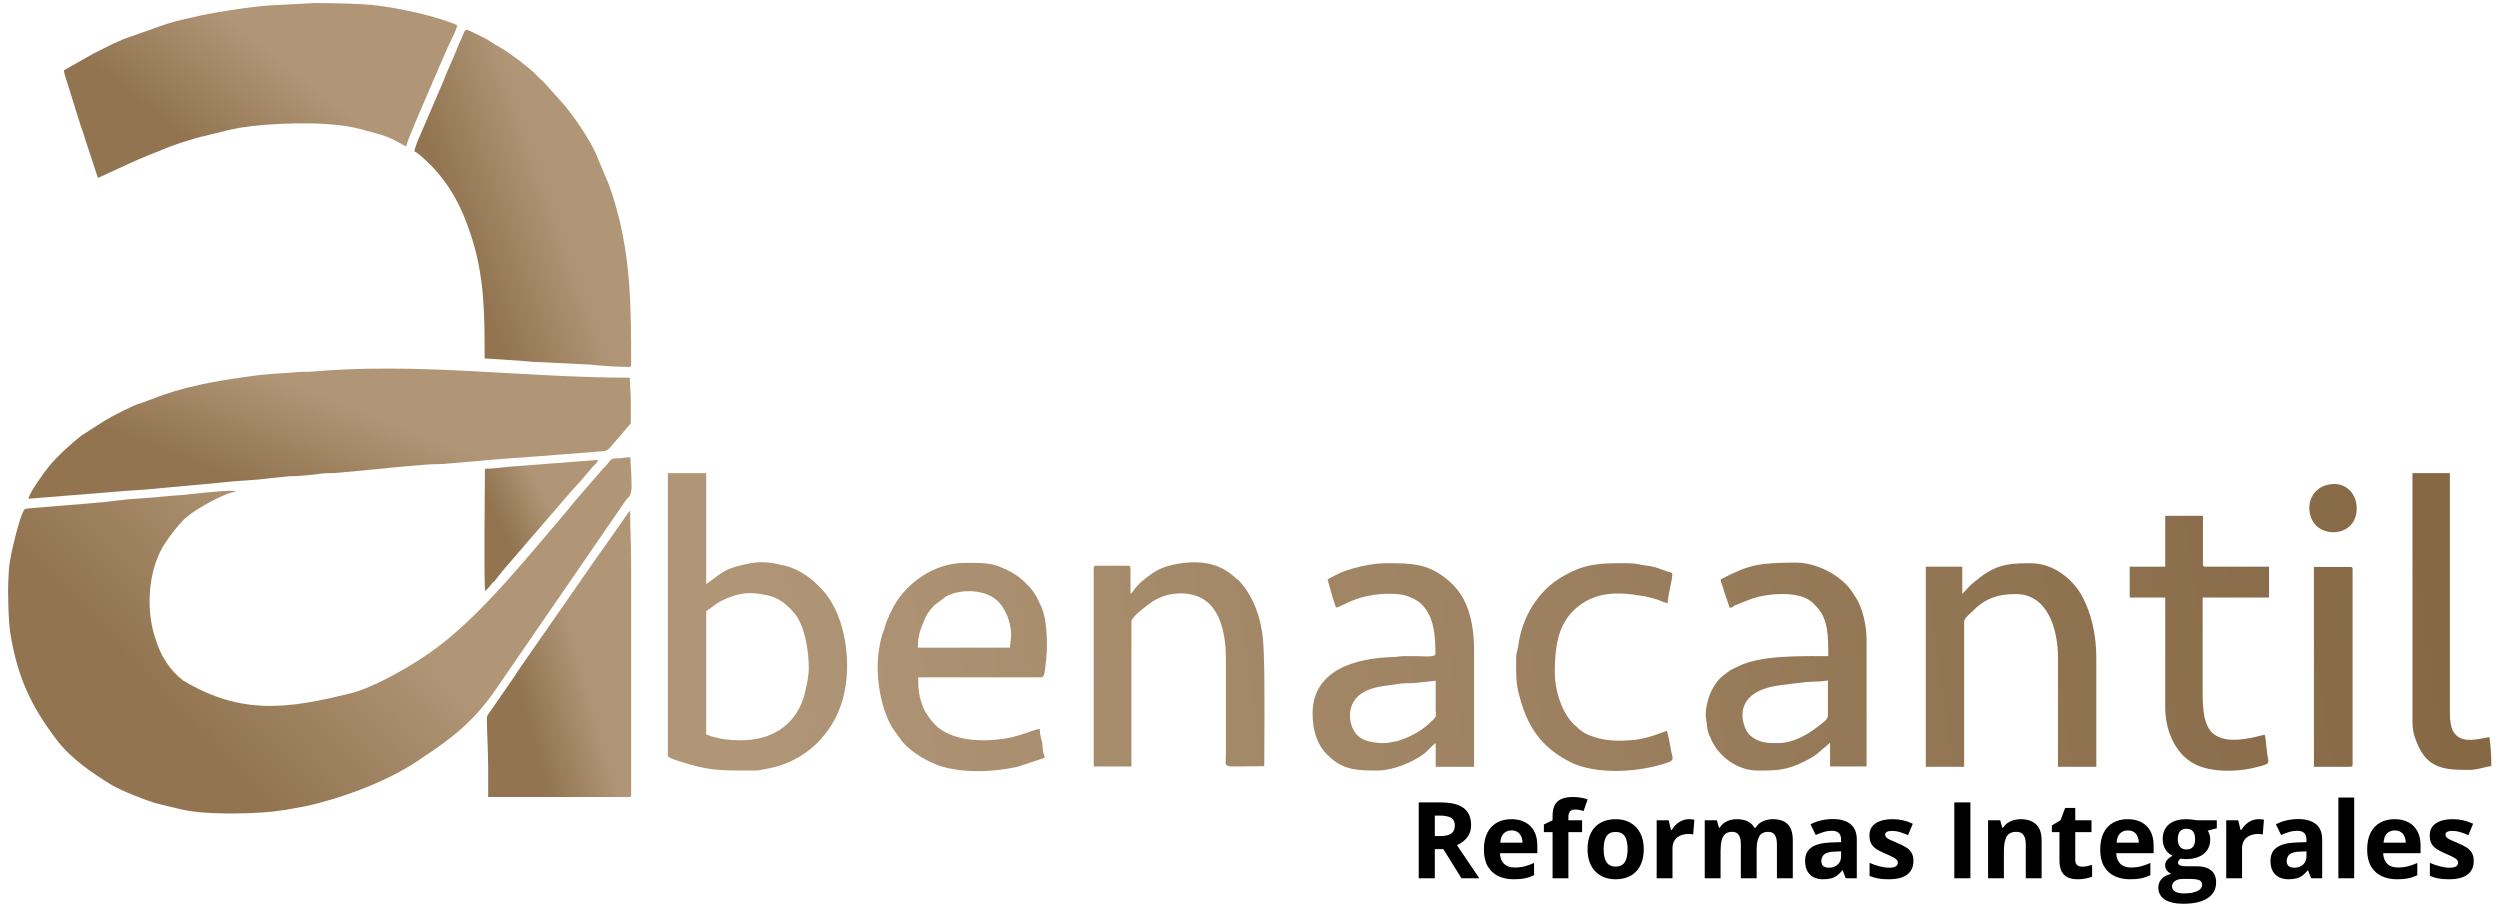 <svg width="228" height="84" viewBox="0 0 228 84" fill="none" xmlns="http://www.w3.org/2000/svg">
<g clip-path="url(#clip0_5105_7103)">
<g clip-path="url(#clip1_5105_7103)">
<path d="M131.402 73.181C132.03 73.181 132.547 73.257 132.953 73.408C133.363 73.559 133.667 73.788 133.866 74.094C134.065 74.4 134.164 74.786 134.164 75.252C134.164 75.568 134.104 75.844 133.984 76.08C133.864 76.317 133.707 76.517 133.511 76.681C133.316 76.845 133.105 76.979 132.878 77.083L134.911 80.095H133.284L131.634 77.442H130.854V80.095H129.388V73.181H131.402ZM131.298 74.382H130.854V76.25H131.326C131.812 76.25 132.159 76.17 132.367 76.009C132.578 75.845 132.684 75.606 132.684 75.29C132.684 74.963 132.57 74.729 132.343 74.591C132.119 74.452 131.771 74.382 131.298 74.382ZM137.835 74.709C138.323 74.709 138.744 74.803 139.097 74.992C139.45 75.178 139.723 75.45 139.916 75.806C140.108 76.162 140.204 76.597 140.204 77.111V77.811H136.794C136.81 78.218 136.931 78.538 137.158 78.771C137.389 79.001 137.707 79.116 138.114 79.116C138.451 79.116 138.76 79.082 139.041 79.012C139.321 78.943 139.61 78.839 139.906 78.7V79.816C139.644 79.945 139.37 80.04 139.083 80.1C138.799 80.16 138.454 80.19 138.048 80.19C137.518 80.19 137.048 80.092 136.638 79.897C136.232 79.701 135.912 79.403 135.678 79.003C135.448 78.602 135.333 78.098 135.333 77.489C135.333 76.871 135.437 76.358 135.645 75.948C135.856 75.535 136.15 75.226 136.525 75.021C136.9 74.813 137.337 74.709 137.835 74.709ZM137.844 75.735C137.564 75.735 137.33 75.825 137.144 76.004C136.961 76.184 136.856 76.466 136.827 76.851H138.851C138.848 76.637 138.809 76.446 138.733 76.279C138.661 76.112 138.55 75.979 138.402 75.882C138.257 75.784 138.071 75.735 137.844 75.735ZM144.286 75.891H143.038V80.095H141.595V75.891H140.801V75.196L141.595 74.808V74.42C141.595 73.969 141.671 73.619 141.822 73.37C141.977 73.118 142.193 72.942 142.47 72.841C142.751 72.737 143.082 72.685 143.463 72.685C143.744 72.685 143.999 72.708 144.229 72.756C144.46 72.8 144.647 72.85 144.792 72.907L144.423 73.966C144.313 73.931 144.193 73.9 144.064 73.872C143.935 73.843 143.786 73.829 143.619 73.829C143.418 73.829 143.269 73.891 143.175 74.013C143.083 74.133 143.038 74.288 143.038 74.477V74.808H144.286V75.891ZM149.91 77.442C149.91 77.883 149.85 78.275 149.73 78.615C149.614 78.956 149.442 79.244 149.215 79.48C148.991 79.714 148.72 79.89 148.401 80.01C148.086 80.13 147.73 80.19 147.333 80.19C146.961 80.19 146.619 80.13 146.306 80.01C145.997 79.89 145.728 79.714 145.498 79.48C145.271 79.244 145.094 78.956 144.968 78.615C144.845 78.275 144.784 77.883 144.784 77.442C144.784 76.856 144.888 76.359 145.096 75.953C145.304 75.546 145.6 75.237 145.985 75.026C146.37 74.814 146.828 74.709 147.361 74.709C147.856 74.709 148.294 74.814 148.676 75.026C149.06 75.237 149.361 75.546 149.579 75.953C149.8 76.359 149.91 76.856 149.91 77.442ZM146.254 77.442C146.254 77.789 146.292 78.081 146.368 78.317C146.444 78.553 146.562 78.732 146.723 78.851C146.883 78.971 147.093 79.031 147.352 79.031C147.607 79.031 147.813 78.971 147.971 78.851C148.132 78.732 148.249 78.553 148.321 78.317C148.397 78.081 148.435 77.789 148.435 77.442C148.435 77.092 148.397 76.802 148.321 76.572C148.249 76.339 148.132 76.164 147.971 76.047C147.81 75.93 147.601 75.872 147.342 75.872C146.961 75.872 146.683 76.003 146.51 76.265C146.34 76.526 146.254 76.919 146.254 77.442ZM154.04 74.709C154.112 74.709 154.196 74.713 154.29 74.723C154.388 74.729 154.467 74.739 154.527 74.751L154.418 76.104C154.371 76.088 154.303 76.077 154.215 76.071C154.129 76.061 154.055 76.056 153.992 76.056C153.806 76.056 153.625 76.08 153.448 76.127C153.275 76.175 153.119 76.252 152.98 76.359C152.841 76.463 152.731 76.602 152.649 76.775C152.57 76.946 152.531 77.155 152.531 77.404V80.095H151.089V74.808H152.181L152.394 75.697H152.465C152.569 75.517 152.698 75.353 152.853 75.205C153.01 75.054 153.188 74.934 153.387 74.846C153.589 74.754 153.806 74.709 154.04 74.709ZM161.683 74.709C162.282 74.709 162.734 74.863 163.04 75.172C163.349 75.478 163.503 75.97 163.503 76.648V80.095H162.056V77.007C162.056 76.629 161.992 76.343 161.862 76.151C161.733 75.959 161.533 75.863 161.262 75.863C160.88 75.863 160.609 76 160.448 76.274C160.288 76.545 160.207 76.934 160.207 77.442V80.095H158.765V77.007C158.765 76.755 158.737 76.544 158.68 76.373C158.623 76.203 158.536 76.075 158.42 75.99C158.303 75.905 158.153 75.863 157.97 75.863C157.702 75.863 157.491 75.93 157.337 76.066C157.185 76.198 157.077 76.395 157.01 76.657C156.947 76.916 156.916 77.233 156.916 77.608V80.095H155.473V74.808H156.575L156.769 75.484H156.85C156.957 75.301 157.091 75.153 157.252 75.04C157.415 74.926 157.595 74.843 157.791 74.789C157.986 74.736 158.185 74.709 158.387 74.709C158.774 74.709 159.102 74.772 159.37 74.898C159.641 75.024 159.849 75.219 159.994 75.484H160.122C160.28 75.213 160.502 75.016 160.789 74.893C161.079 74.77 161.377 74.709 161.683 74.709ZM167.141 74.699C167.85 74.699 168.394 74.854 168.773 75.163C169.151 75.472 169.34 75.941 169.34 76.572V80.095H168.333L168.054 79.376H168.016C167.865 79.566 167.71 79.72 167.553 79.84C167.395 79.96 167.214 80.048 167.009 80.105C166.804 80.161 166.555 80.19 166.261 80.19C165.949 80.19 165.669 80.13 165.42 80.01C165.174 79.89 164.98 79.707 164.838 79.462C164.696 79.212 164.625 78.897 164.625 78.516C164.625 77.954 164.822 77.541 165.216 77.277C165.61 77.009 166.202 76.861 166.99 76.832L167.907 76.804V76.572C167.907 76.294 167.835 76.091 167.69 75.962C167.545 75.833 167.343 75.768 167.084 75.768C166.829 75.768 166.578 75.804 166.332 75.877C166.087 75.949 165.841 76.041 165.595 76.151L165.117 75.177C165.398 75.029 165.711 74.912 166.058 74.827C166.408 74.742 166.769 74.699 167.141 74.699ZM167.907 77.645L167.349 77.664C166.883 77.677 166.558 77.761 166.375 77.915C166.195 78.07 166.105 78.273 166.105 78.525C166.105 78.746 166.17 78.903 166.299 78.998C166.429 79.09 166.597 79.135 166.805 79.135C167.114 79.135 167.374 79.044 167.586 78.861C167.8 78.678 167.907 78.418 167.907 78.081V77.645ZM174.505 78.525C174.505 78.885 174.42 79.189 174.25 79.438C174.083 79.684 173.832 79.871 173.498 80.001C173.164 80.127 172.748 80.19 172.25 80.19C171.881 80.19 171.564 80.166 171.299 80.119C171.037 80.072 170.772 79.993 170.504 79.882V78.691C170.791 78.82 171.099 78.927 171.427 79.012C171.758 79.094 172.048 79.135 172.297 79.135C172.577 79.135 172.778 79.094 172.897 79.012C173.02 78.927 173.082 78.817 173.082 78.681C173.082 78.593 173.057 78.514 173.006 78.445C172.959 78.372 172.855 78.292 172.694 78.204C172.533 78.112 172.281 77.994 171.937 77.849C171.606 77.71 171.334 77.57 171.119 77.428C170.908 77.286 170.75 77.119 170.646 76.927C170.545 76.731 170.495 76.484 170.495 76.184C170.495 75.695 170.684 75.328 171.063 75.082C171.444 74.833 171.953 74.709 172.59 74.709C172.918 74.709 173.23 74.742 173.526 74.808C173.826 74.874 174.133 74.98 174.449 75.125L174.013 76.165C173.752 76.052 173.504 75.959 173.271 75.886C173.041 75.814 172.806 75.778 172.566 75.778C172.355 75.778 172.196 75.806 172.089 75.863C171.982 75.919 171.928 76.006 171.928 76.123C171.928 76.208 171.955 76.284 172.008 76.35C172.065 76.416 172.172 76.49 172.33 76.572C172.491 76.651 172.726 76.753 173.035 76.879C173.334 77.002 173.594 77.132 173.815 77.267C174.036 77.4 174.206 77.565 174.326 77.764C174.445 77.959 174.505 78.213 174.505 78.525ZM178.234 80.095V73.181H179.7V80.095H178.234ZM184.316 74.709C184.881 74.709 185.335 74.863 185.678 75.172C186.022 75.478 186.194 75.97 186.194 76.648V80.095H184.751V77.007C184.751 76.629 184.682 76.343 184.543 76.151C184.408 75.959 184.193 75.863 183.9 75.863C183.459 75.863 183.158 76.012 182.997 76.312C182.836 76.611 182.756 77.043 182.756 77.608V80.095H181.313V74.808H182.415L182.609 75.484H182.69C182.803 75.301 182.943 75.153 183.11 75.04C183.281 74.926 183.468 74.843 183.673 74.789C183.881 74.736 184.096 74.709 184.316 74.709ZM189.893 79.041C190.051 79.041 190.203 79.025 190.352 78.993C190.503 78.962 190.653 78.922 190.801 78.875V79.949C190.646 80.018 190.454 80.075 190.224 80.119C189.997 80.166 189.748 80.19 189.477 80.19C189.162 80.19 188.878 80.139 188.626 80.038C188.376 79.934 188.179 79.756 188.034 79.504C187.893 79.249 187.822 78.894 187.822 78.44V75.891H187.131V75.281L187.926 74.799L188.342 73.683H189.264V74.808H190.744V75.891H189.264V78.44C189.264 78.642 189.321 78.793 189.434 78.894C189.551 78.992 189.704 79.041 189.893 79.041ZM194.041 74.709C194.53 74.709 194.951 74.803 195.304 74.992C195.657 75.178 195.93 75.45 196.122 75.806C196.314 76.162 196.411 76.597 196.411 77.111V77.811H193.001C193.017 78.218 193.138 78.538 193.365 78.771C193.595 79.001 193.914 79.116 194.32 79.116C194.658 79.116 194.967 79.082 195.247 79.012C195.528 78.943 195.816 78.839 196.113 78.7V79.816C195.851 79.945 195.577 80.04 195.29 80.1C195.006 80.16 194.661 80.19 194.254 80.19C193.724 80.19 193.255 80.092 192.845 79.897C192.438 79.701 192.118 79.403 191.885 79.003C191.655 78.602 191.54 78.098 191.54 77.489C191.54 76.871 191.644 76.358 191.852 75.948C192.063 75.535 192.356 75.226 192.731 75.021C193.107 74.813 193.543 74.709 194.041 74.709ZM194.051 75.735C193.77 75.735 193.537 75.825 193.351 76.004C193.168 76.184 193.062 76.466 193.034 76.851H195.058C195.055 76.637 195.016 76.446 194.94 76.279C194.867 76.112 194.757 75.979 194.609 75.882C194.464 75.784 194.278 75.735 194.051 75.735ZM199.117 82.422C198.379 82.422 197.815 82.293 197.424 82.034C197.036 81.779 196.842 81.419 196.842 80.956C196.842 80.638 196.941 80.371 197.14 80.157C197.338 79.942 197.63 79.789 198.015 79.698C197.867 79.635 197.737 79.532 197.627 79.391C197.517 79.246 197.461 79.093 197.461 78.932C197.461 78.73 197.52 78.563 197.636 78.43C197.753 78.295 197.922 78.162 198.142 78.033C197.865 77.913 197.644 77.721 197.48 77.456C197.32 77.192 197.239 76.879 197.239 76.52C197.239 76.135 197.323 75.809 197.49 75.541C197.66 75.27 197.906 75.063 198.228 74.921C198.552 74.78 198.946 74.709 199.41 74.709C199.508 74.709 199.621 74.715 199.75 74.728C199.88 74.74 199.998 74.754 200.105 74.77C200.215 74.786 200.289 74.799 200.327 74.808H202.172V75.541L201.344 75.754C201.42 75.871 201.476 75.995 201.514 76.127C201.552 76.26 201.571 76.4 201.571 76.548C201.571 77.116 201.372 77.559 200.975 77.877C200.581 78.192 200.033 78.35 199.329 78.35C199.162 78.341 199.005 78.328 198.857 78.312C198.784 78.369 198.729 78.429 198.691 78.492C198.653 78.555 198.634 78.621 198.634 78.691C198.634 78.76 198.663 78.818 198.719 78.866C198.779 78.91 198.868 78.944 198.984 78.97C199.104 78.992 199.252 79.003 199.429 79.003H200.327C200.907 79.003 201.349 79.127 201.651 79.376C201.957 79.625 202.11 79.991 202.11 80.474C202.11 81.091 201.852 81.571 201.335 81.911C200.821 82.252 200.081 82.422 199.117 82.422ZM199.178 81.481C199.522 81.481 199.817 81.448 200.062 81.382C200.312 81.319 200.502 81.227 200.635 81.107C200.767 80.991 200.833 80.85 200.833 80.686C200.833 80.554 200.794 80.448 200.715 80.37C200.639 80.294 200.523 80.24 200.365 80.209C200.211 80.177 200.012 80.161 199.769 80.161H199.022C198.846 80.161 198.686 80.19 198.544 80.246C198.406 80.303 198.295 80.382 198.213 80.483C198.131 80.587 198.09 80.707 198.09 80.842C198.09 81.041 198.185 81.197 198.374 81.311C198.566 81.424 198.834 81.481 199.178 81.481ZM199.41 77.471C199.681 77.471 199.88 77.387 200.006 77.22C200.132 77.053 200.195 76.826 200.195 76.539C200.195 76.22 200.129 75.982 199.996 75.825C199.867 75.664 199.672 75.584 199.41 75.584C199.145 75.584 198.946 75.664 198.814 75.825C198.682 75.982 198.615 76.22 198.615 76.539C198.615 76.826 198.68 77.053 198.809 77.22C198.942 77.387 199.142 77.471 199.41 77.471ZM205.984 74.709C206.057 74.709 206.14 74.713 206.235 74.723C206.333 74.729 206.411 74.739 206.471 74.751L206.363 76.104C206.315 76.088 206.248 76.077 206.159 76.071C206.074 76.061 206 76.056 205.937 76.056C205.751 76.056 205.57 76.08 205.393 76.127C205.22 76.175 205.064 76.252 204.925 76.359C204.786 76.463 204.676 76.602 204.594 76.775C204.515 76.946 204.476 77.155 204.476 77.404V80.095H203.033V74.808H204.126L204.339 75.697H204.409C204.514 75.517 204.643 75.353 204.797 75.205C204.955 75.054 205.133 74.934 205.332 74.846C205.533 74.754 205.751 74.709 205.984 74.709ZM209.584 74.699C210.293 74.699 210.837 74.854 211.216 75.163C211.594 75.472 211.783 75.941 211.783 76.572V80.095H210.776L210.497 79.376H210.459C210.308 79.566 210.153 79.72 209.996 79.84C209.838 79.96 209.657 80.048 209.452 80.105C209.247 80.161 208.998 80.19 208.704 80.19C208.392 80.19 208.112 80.13 207.863 80.01C207.617 79.89 207.423 79.707 207.281 79.462C207.139 79.212 207.068 78.897 207.068 78.516C207.068 77.954 207.265 77.541 207.659 77.277C208.053 77.009 208.645 76.861 209.433 76.832L210.35 76.804V76.572C210.35 76.294 210.278 76.091 210.133 75.962C209.988 75.833 209.786 75.768 209.527 75.768C209.272 75.768 209.021 75.804 208.775 75.877C208.529 75.949 208.284 76.041 208.038 76.151L207.56 75.177C207.841 75.029 208.154 74.912 208.501 74.827C208.851 74.742 209.212 74.699 209.584 74.699ZM210.35 77.645L209.792 77.664C209.326 77.677 209.001 77.761 208.818 77.915C208.638 78.07 208.548 78.273 208.548 78.525C208.548 78.746 208.613 78.903 208.742 78.998C208.872 79.09 209.04 79.135 209.248 79.135C209.557 79.135 209.817 79.044 210.029 78.861C210.243 78.678 210.35 78.418 210.35 78.081V77.645ZM214.702 80.095H213.26V72.737H214.702V80.095ZM218.387 74.709C218.876 74.709 219.296 74.803 219.65 74.992C220.003 75.178 220.275 75.45 220.468 75.806C220.66 76.162 220.756 76.597 220.756 77.111V77.811H217.346C217.362 78.218 217.484 78.538 217.711 78.771C217.941 79.001 218.259 79.116 218.666 79.116C219.003 79.116 219.312 79.082 219.593 79.012C219.873 78.943 220.162 78.839 220.458 78.7V79.816C220.197 79.945 219.922 80.04 219.635 80.1C219.352 80.16 219.006 80.19 218.6 80.19C218.07 80.19 217.6 80.092 217.19 79.897C216.784 79.701 216.464 79.403 216.23 79.003C216 78.602 215.885 78.098 215.885 77.489C215.885 76.871 215.989 76.358 216.197 75.948C216.409 75.535 216.702 75.226 217.077 75.021C217.452 74.813 217.889 74.709 218.387 74.709ZM218.396 75.735C218.116 75.735 217.882 75.825 217.696 76.004C217.514 76.184 217.408 76.466 217.38 76.851H219.404C219.4 76.637 219.361 76.446 219.285 76.279C219.213 76.112 219.103 75.979 218.954 75.882C218.809 75.784 218.623 75.735 218.396 75.735ZM225.604 78.525C225.604 78.885 225.519 79.189 225.349 79.438C225.182 79.684 224.931 79.871 224.597 80.001C224.263 80.127 223.847 80.19 223.349 80.19C222.98 80.19 222.663 80.166 222.398 80.119C222.136 80.072 221.872 79.993 221.604 79.882V78.691C221.891 78.82 222.198 78.927 222.526 79.012C222.857 79.094 223.147 79.135 223.396 79.135C223.677 79.135 223.877 79.094 223.997 79.012C224.12 78.927 224.181 78.817 224.181 78.681C224.181 78.593 224.156 78.514 224.105 78.445C224.058 78.372 223.954 78.292 223.793 78.204C223.632 78.112 223.38 77.994 223.037 77.849C222.706 77.71 222.433 77.57 222.218 77.428C222.007 77.286 221.85 77.119 221.746 76.927C221.645 76.731 221.594 76.484 221.594 76.184C221.594 75.695 221.783 75.328 222.162 75.082C222.543 74.833 223.052 74.709 223.689 74.709C224.017 74.709 224.329 74.742 224.626 74.808C224.925 74.874 225.232 74.98 225.548 75.125L225.113 76.165C224.851 76.052 224.603 75.959 224.37 75.886C224.14 75.814 223.905 75.778 223.666 75.778C223.454 75.778 223.295 75.806 223.188 75.863C223.081 75.919 223.027 76.006 223.027 76.123C223.027 76.208 223.054 76.284 223.107 76.35C223.164 76.416 223.271 76.49 223.429 76.572C223.59 76.651 223.825 76.753 224.134 76.879C224.433 77.002 224.693 77.132 224.914 77.267C225.135 77.4 225.305 77.565 225.425 77.764C225.545 77.959 225.604 78.213 225.604 78.525Z" fill="black"/>
<path fill-rule="evenodd" clip-rule="evenodd" d="M60.88 68.851C60.88 69.074 61.352 69.227 61.693 69.337L61.693 69.337L61.693 69.337C61.787 69.368 61.871 69.395 61.932 69.419C64.598 70.282 65.654 70.279 68.193 70.273C68.416 70.273 68.65 70.272 68.898 70.272C69.128 70.272 69.281 70.239 69.46 70.201C69.568 70.177 69.686 70.152 69.836 70.13C73.333 69.561 75.978 67.031 76.887 63.676C77.712 60.605 77.172 56.227 75.068 53.867C74.129 52.815 72.935 51.905 71.57 51.592C70.149 51.251 69.381 51.137 67.903 51.478C66.352 51.826 65.988 52.097 65.11 52.754L65.11 52.754C64.909 52.904 64.681 53.074 64.406 53.27V43.148H60.908V68.851H60.88ZM67.505 67.514C66.51 67.514 65.656 67.401 64.775 67.116C64.647 67.078 64.612 67.051 64.588 67.033C64.558 67.011 64.546 67.003 64.406 67.003V55.743C64.54 55.654 64.713 55.525 64.894 55.391L64.894 55.391L64.894 55.391C65.172 55.184 65.467 54.965 65.656 54.862C67.306 54.037 68.329 53.924 69.978 54.293C71.03 54.492 71.826 55.175 72.509 55.999C73.447 57.193 73.76 59.496 73.76 60.918C73.76 61.771 73.475 62.965 73.276 63.676C72.395 66.292 70.263 67.514 67.505 67.514ZM80.043 60.719C80.043 62.254 80.271 63.591 80.697 64.87C81.112 66.042 81.422 66.459 81.988 67.219L81.988 67.22C82.081 67.345 82.181 67.479 82.29 67.628C82.887 68.367 83.939 69.05 84.763 69.448L85.531 69.789C87.777 70.557 90.563 70.415 92.809 69.931L95.283 69.107C95.255 68.964 95.226 68.879 95.198 68.794C95.169 68.709 95.141 68.623 95.112 68.481C95.112 68.364 95.097 68.231 95.083 68.103C95.069 67.983 95.056 67.866 95.056 67.77L95.037 67.699L95.037 67.699C94.93 67.299 94.828 66.92 94.828 66.491C94.656 66.491 94.567 66.522 94.479 66.553C94.422 66.573 94.366 66.593 94.288 66.605L94.288 66.605C93.406 66.917 92.525 67.23 91.558 67.372C89.483 67.685 86.753 67.571 85.275 66.093C84.905 65.695 84.45 65.098 84.223 64.586C83.796 63.534 83.74 62.851 83.74 61.771H94.97C95.255 61.771 95.312 61.145 95.34 60.719C95.567 59.326 95.567 56.653 94.97 55.345C94.601 54.492 94.26 53.867 93.662 53.298C93.065 52.673 92.525 52.303 91.701 51.905C91.473 51.82 91.331 51.763 91.16 51.678C90.274 51.323 89.23 51.329 88.309 51.335C88.196 51.336 88.085 51.336 87.976 51.336C85.133 51.336 82.403 53.27 81.237 55.829C81.237 55.857 81.181 55.942 81.124 56.028C81.095 56.084 81.095 56.106 81.095 56.127C81.095 56.148 81.095 56.17 81.067 56.227C80.867 56.586 80.808 56.805 80.741 57.051L80.741 57.051C80.713 57.156 80.683 57.265 80.64 57.392C80.271 58.217 80.043 59.752 80.043 60.719ZM92.099 59.07H83.711C83.711 58.245 83.825 57.705 84.138 56.938C84.422 56.17 84.678 55.743 85.275 55.146L86.27 54.407C87.379 53.782 89.113 53.753 90.279 54.322C90.706 54.521 91.047 54.834 91.331 55.203C91.558 55.516 91.871 56.084 91.985 56.511C92.296 57.578 92.225 58.089 92.152 58.614C92.132 58.761 92.111 58.908 92.099 59.07ZM121.612 54.748L121.071 52.843C122.01 52.331 122.436 52.104 123.46 51.82C124.398 51.564 125.478 51.365 126.474 51.365C128.72 51.365 130.255 51.393 132.018 52.872C132.018 52.872 132.018 52.9 132.075 52.9V52.928C133.838 54.379 134.435 56.625 134.435 59.383V69.931H130.937V67.77C130.739 67.903 130.54 68.103 130.335 68.309L130.335 68.309C130.189 68.456 130.04 68.607 129.885 68.737C128.748 69.561 127.042 70.272 125.564 70.272C123.801 70.272 122.436 70.244 121.071 68.851C120.133 67.941 119.707 66.661 119.707 65.069C119.707 61.06 123.716 60.008 127.042 59.923C127.238 59.923 127.378 59.902 127.522 59.881C127.67 59.86 127.82 59.838 128.037 59.838H129.089C129.24 59.838 129.413 59.844 129.59 59.852C130.218 59.877 130.909 59.904 130.909 59.639C130.909 58.075 130.824 56.34 129.715 55.175C129.43 54.862 128.976 54.606 128.606 54.464C128.123 54.236 127.469 54.151 126.758 54.151C124.571 54.151 123.318 54.76 122.56 55.129C122.245 55.282 122.015 55.394 121.839 55.402C121.811 55.303 121.796 55.267 121.782 55.232L121.782 55.231L121.782 55.231C121.768 55.196 121.754 55.16 121.725 55.061C121.699 55.008 121.684 54.954 121.671 54.904C121.656 54.847 121.642 54.794 121.612 54.748ZM123.602 66.832C124.199 67.656 125.336 67.77 126.274 67.77C126.481 67.77 126.696 67.726 126.91 67.682C127.08 67.647 127.248 67.612 127.412 67.6L128.35 67.258C128.947 66.974 129.459 66.718 129.942 66.32C130.141 66.188 130.253 66.074 130.368 65.958C130.451 65.874 130.535 65.79 130.653 65.695C130.964 65.384 130.963 65.35 130.947 65.011C130.943 64.917 130.937 64.798 130.937 64.643V62.084L129.089 62.283C128.748 62.311 128.521 62.311 128.094 62.311C127.883 62.311 127.704 62.344 127.532 62.376C127.425 62.395 127.321 62.414 127.213 62.425C127.097 62.441 126.98 62.455 126.862 62.471L126.862 62.471L126.862 62.471C125.903 62.593 124.87 62.724 124.085 63.306C122.891 64.159 122.891 65.837 123.602 66.832ZM156.925 52.843C156.925 53.025 156.971 53.137 157.02 53.254C157.047 53.319 157.075 53.387 157.095 53.469C157.15 53.605 157.178 53.715 157.205 53.821L157.205 53.821L157.205 53.821L157.205 53.821C157.235 53.936 157.263 54.046 157.323 54.179L157.749 55.431C157.945 55.411 158.006 55.364 158.09 55.3C158.128 55.271 158.171 55.239 158.233 55.203L159.825 54.578C161.076 54.179 163.151 53.952 164.545 54.492C165.085 54.72 165.312 54.947 165.682 55.345C166.739 56.457 166.737 58.086 166.734 59.615L166.734 59.838C166.551 59.838 166.364 59.837 166.173 59.837C163.578 59.831 160.34 59.824 158.46 60.804L157.863 61.089L157.8 61.133C157.327 61.466 156.741 61.879 156.441 62.397C155.901 63.136 155.56 64.33 155.56 65.211C155.56 65.357 155.59 65.548 155.619 65.734C155.647 65.91 155.674 66.082 155.674 66.207C155.73 66.633 155.787 66.86 155.958 67.202C156.669 69.021 158.488 70.272 160.28 70.272C161.986 70.272 162.952 70.272 164.545 69.448C165.028 69.22 165.426 68.993 165.796 68.68L166.904 67.742V69.903H170.231V58.359C170.231 56.994 169.861 55.374 169.179 54.379C169.094 54.279 169.051 54.201 169.008 54.123C168.966 54.044 168.923 53.966 168.838 53.867C167.843 52.445 165.653 51.308 163.805 51.308C160.45 51.336 159.569 51.45 156.925 52.843ZM162.185 67.77C161.19 67.77 160.422 67.77 159.597 67.059C159 66.548 157.692 63.42 161.73 62.596C162.192 62.503 162.98 62.41 163.701 62.326C164.088 62.28 164.456 62.237 164.744 62.197C164.86 62.19 165.023 62.184 165.208 62.178C165.702 62.161 166.354 62.138 166.705 62.055V64.614C166.705 64.73 166.709 64.831 166.711 64.919V64.919V64.92V64.92V64.92V64.92L166.711 64.921C166.729 65.482 166.732 65.572 165.824 66.235C164.829 67.031 163.493 67.77 162.185 67.77ZM178.96 51.678V54.151C179.047 54.089 179.173 53.95 179.32 53.787L179.32 53.787L179.32 53.787C179.508 53.578 179.732 53.331 179.955 53.156C181.832 51.564 182.855 51.365 185.158 51.365C187.291 51.365 188.94 52.786 189.764 54.151C190.759 55.886 191.186 57.933 191.186 60.065V69.931H187.689V59.98C187.689 57.392 186.75 54.179 183.85 54.179C182.144 54.179 180.979 54.606 179.841 55.8C179.671 55.942 179.13 56.426 179.13 56.653V69.931H175.633V51.678H178.96ZM103.102 54.151V52.104C103.102 52.062 103.103 52.02 103.105 51.981V51.981V51.981C103.111 51.757 103.117 51.592 102.875 51.592H99.975C99.804 51.592 99.747 51.678 99.747 51.82V69.903H103.187V56.682C103.187 56.255 104.552 55.26 104.95 54.976C106.201 54.037 108.277 53.782 109.727 54.635C111.376 55.63 111.802 58.018 111.802 60.093V68.794C111.802 68.977 111.792 69.13 111.784 69.258C111.768 69.494 111.758 69.646 111.826 69.743C111.951 69.922 112.341 69.915 113.449 69.894C113.922 69.885 114.528 69.874 115.3 69.874C115.3 69.528 115.303 68.991 115.307 68.33C115.327 65.133 115.365 59.054 115.129 57.876C115.129 57.707 115.096 57.571 115.065 57.447L115.065 57.446C115.039 57.34 115.015 57.241 115.015 57.137C114.731 55.63 114.02 54.037 112.997 52.957V52.929L112.94 52.9L112.769 52.786C111.945 52.019 111.234 51.621 110.153 51.393C109.158 51.194 107.964 51.279 106.969 51.507C106.315 51.649 105.775 51.848 105.149 52.246C105.088 52.291 105.03 52.334 104.974 52.374L104.973 52.375C104.638 52.619 104.381 52.807 104.04 53.099L103.557 53.611C103.497 53.681 103.451 53.752 103.406 53.82C103.325 53.944 103.249 54.059 103.102 54.151ZM194.228 51.678H197.469V47.043H200.91V51.45C200.91 51.649 200.967 51.678 201.137 51.678H206.937V54.492H200.881V62.937C200.881 64.33 200.881 66.207 201.933 66.974C203.116 67.873 205.281 67.316 206.173 67.087L206.173 67.087L206.173 67.087L206.174 67.087C206.354 67.04 206.482 67.007 206.539 67.003C206.616 67.251 206.641 67.537 206.666 67.828V67.828L206.666 67.828C206.679 67.971 206.691 68.114 206.71 68.254C206.736 68.603 206.787 68.862 206.826 69.058C206.872 69.291 206.901 69.437 206.849 69.546C206.764 69.726 206.456 69.802 205.634 70.002C205.544 70.024 205.448 70.048 205.345 70.073C203.753 70.415 201.564 70.415 200.142 69.675C198.294 68.709 197.469 66.491 197.469 64.529V54.492H194.228V51.678ZM138.273 59.98C138.273 60.126 138.272 60.271 138.271 60.417C138.265 61.436 138.259 62.45 138.557 63.42C139.268 66.207 140.519 68.14 143.22 69.505C145.523 70.642 149.134 70.443 151.608 69.704C152.624 69.386 152.616 69.352 152.475 68.781C152.426 68.585 152.362 68.325 152.319 67.969L152.319 67.969C152.262 67.684 152.091 66.832 152.034 66.661C151.829 66.719 151.609 66.798 151.366 66.885C150.769 67.1 150.031 67.365 149.02 67.486C147.599 67.6 146.433 67.6 145.182 67.145C144.528 66.917 144.13 66.633 143.704 66.207C142.453 65.154 141.799 62.965 141.799 61.316C141.799 59.212 142.026 57.279 143.334 55.857C144.869 54.236 146.774 53.924 149.02 54.236C149.327 54.285 149.533 54.315 149.687 54.338L149.688 54.338C149.846 54.361 149.95 54.376 150.054 54.395C150.254 54.433 150.451 54.487 151.03 54.645L151.096 54.663C151.216 54.703 151.34 54.754 151.462 54.803C151.687 54.896 151.907 54.986 152.091 55.004C152.091 54.68 152.206 54.127 152.316 53.593C152.419 53.098 152.518 52.62 152.518 52.36C152.518 52.218 152.233 52.161 152.091 52.132C151.827 52.044 151.638 51.972 151.476 51.911C151.063 51.754 150.833 51.666 150.016 51.564C149.788 51.53 149.632 51.499 149.497 51.471C149.176 51.407 148.967 51.365 148.168 51.365C145.978 51.365 144.613 51.365 142.595 52.531C140.235 53.838 138.756 56.369 138.444 59.041C138.425 59.146 138.399 59.237 138.374 59.329C138.324 59.512 138.273 59.695 138.273 59.98ZM220.357 67.571C220.13 67.031 220.016 66.519 220.016 65.78V43.148H223.428V65.069C223.428 65.666 223.513 66.406 223.798 66.804C224.417 67.721 225.61 67.491 226.481 67.323C226.69 67.283 226.88 67.246 227.039 67.23C227.153 68.083 227.21 68.936 227.21 69.874C226.988 69.886 226.748 69.945 226.48 70.011C226.095 70.107 225.654 70.216 225.134 70.216C222.888 70.216 221.296 70.102 220.357 67.571ZM211.032 69.931H214.33C214.5 69.931 214.557 69.903 214.557 69.704V51.933C214.557 51.734 214.5 51.706 214.33 51.706H211.032V69.931ZM210.776 47.214C210.235 45.764 211.06 44.143 212.908 44.143C214.045 44.143 214.984 45.11 214.927 46.446C214.87 49.005 211.486 49.175 210.776 47.214Z" fill="url(#paint0_linear_5105_7103)"/>
<path fill-rule="evenodd" clip-rule="evenodd" d="M37.797 13.819C37.976 13.849 38.452 14.266 38.601 14.415C40.803 16.379 42.023 18.611 42.946 21.438C44.196 25.188 44.196 28.67 44.196 32.688L47.41 32.896C47.827 32.926 48.541 33.015 48.987 33.015L53.868 33.254C55.089 33.373 56.011 33.462 57.35 33.462C57.529 33.462 57.559 33.432 57.559 33.254C57.559 28.402 57.559 23.849 56.249 19.117C56.011 18.224 55.624 16.974 55.237 16.141L54.285 13.879C53.63 12.51 52.44 10.754 51.428 9.534L49.583 7.48C49.344 7.242 49.136 7.093 48.928 6.855C48.214 6.111 46.845 5.129 46.011 4.564C45.416 4.236 44.91 3.909 44.345 3.552C44.166 3.462 42.708 2.718 42.589 2.718C42.351 2.718 42.261 3.105 42.172 3.314C42.083 3.552 41.993 3.7 41.874 3.968C41.577 4.802 40.714 6.617 40.416 7.45L38.333 12.302C38.154 12.659 37.797 13.552 37.797 13.819Z" fill="url(#paint1_linear_5105_7103)"/>
<path fill-rule="evenodd" clip-rule="evenodd" d="M37.887 11.141C38.333 10.129 40.952 3.939 41.16 3.641C41.279 3.403 41.666 2.599 41.696 2.302C39.91 1.468 35.922 0.635 33.958 0.456C31.518 0.278 31.042 0.308 28.661 0.278L24.702 0.486C23.066 0.576 18.959 1.2 17.56 1.587C16.22 1.885 15.625 2.004 14.345 2.48L11.31 3.552C11.012 3.671 10.685 3.849 10.357 3.968C9.732 4.266 9.137 4.593 8.512 4.891L5.834 6.409C5.834 6.736 6.072 7.302 6.161 7.629L7.322 11.349C7.441 11.736 7.619 12.153 7.709 12.51L8.929 16.23L11.905 14.861C12.411 14.623 12.917 14.415 13.423 14.206L15.417 13.403C16.22 13.105 17.5 12.688 18.304 12.48C18.929 12.361 19.435 12.182 20.06 12.063C20.685 11.885 21.28 11.766 21.905 11.647C24.464 11.23 29.345 11.022 32.202 11.617C32.827 11.736 33.333 11.915 33.928 12.063C34.94 12.302 35.476 12.51 36.309 12.956C36.547 13.075 36.845 13.284 37.053 13.343C37.172 12.778 37.678 11.706 37.887 11.141Z" fill="url(#paint2_linear_5105_7103)"/>
<path fill-rule="evenodd" clip-rule="evenodd" d="M12.768 36.795C12.262 36.884 10.119 38.015 9.584 38.343L7.441 39.712C6.429 40.515 5.238 41.587 4.435 42.569C4.018 43.104 2.709 44.86 2.59 45.485L11.429 44.771C12.054 44.741 12.679 44.682 13.214 44.652C15.655 44.414 17.887 44.235 20.298 43.997C21.756 43.819 23.184 43.819 24.643 43.61L26.399 43.432C26.726 43.432 27.053 43.402 27.321 43.402C27.857 43.372 28.541 43.283 29.077 43.224C29.732 43.104 30.297 43.194 30.952 43.104L34.434 42.777C35.178 42.688 38.988 42.331 39.732 42.331C40.059 42.331 40.267 42.331 40.565 42.301C43.244 42.063 45.952 41.825 48.63 41.646L54.017 41.23C54.969 41.11 55.178 41.259 55.565 40.902L57.529 38.611C57.529 37.956 57.529 37.242 57.529 36.527C57.529 35.724 57.44 35.188 57.44 34.444C47.618 34.444 38.244 33.015 28.214 33.908C28.006 33.908 27.768 33.908 27.5 33.908C25.536 34.087 24.821 34.027 22.53 34.355C19.554 34.771 16.637 35.277 13.839 36.408L12.768 36.795Z" fill="url(#paint3_linear_5105_7103)"/>
<path fill-rule="evenodd" clip-rule="evenodd" d="M44.523 70.306V72.687H57.35C57.529 72.687 57.559 72.657 57.559 72.479V51.408C57.559 49.682 57.469 48.283 57.469 46.557C57.261 46.735 55.178 49.86 54.612 50.575L47.291 61.11C47.172 61.289 47.113 61.348 47.053 61.497L44.702 64.89C44.464 65.277 44.404 65.128 44.404 65.783C44.434 67.33 44.523 68.699 44.523 70.306Z" fill="url(#paint4_linear_5105_7103)"/>
<path fill-rule="evenodd" clip-rule="evenodd" d="M45.863 52.033L51.101 45.962C51.398 45.575 51.696 45.307 51.993 44.92L52.916 43.908L54.136 42.479C54.315 42.301 54.464 42.241 54.523 41.944L46.785 42.539C46.071 42.569 45.267 42.747 44.226 42.747C44.226 44.087 44.107 53.491 44.255 53.908C44.345 53.819 44.583 53.58 44.672 53.461C44.851 53.253 44.88 53.164 45.089 53.015L45.863 52.033Z" fill="url(#paint5_linear_5105_7103)"/>
<path fill-rule="evenodd" clip-rule="evenodd" d="M57.172 45.485C57.708 45.158 57.589 44.235 57.589 43.759C57.589 43.045 57.499 42.509 57.499 41.706C56.993 41.706 56.785 41.795 56.339 41.795C55.535 41.795 55.803 41.974 54.91 42.837L52.261 45.902C52.142 46.11 52.053 46.11 51.964 46.289C48.511 50.307 44.166 55.812 39.97 58.967C38.006 60.485 34.196 62.687 31.994 63.223C26.25 64.652 22.024 65.247 16.697 62.062C15.476 61.11 14.643 59.8 14.197 58.312C13.363 55.902 13.453 52.747 14.584 50.366C15.03 49.414 16.101 48.045 16.875 47.271C17.738 46.497 20.387 44.979 21.518 44.831C21.31 44.593 17.351 45.069 16.845 45.128C15.268 45.218 13.72 45.426 11.964 45.515C11.726 45.545 11.459 45.545 11.161 45.604C10.953 45.634 10.625 45.634 10.328 45.694C9.107 45.872 2.471 46.348 2.292 46.408C2.114 46.497 1.846 47.36 1.756 47.628C1.459 48.581 0.834 51.051 0.804 52.063C0.804 52.36 0.774 52.39 0.774 52.688C0.685 53.848 0.774 56.914 0.953 57.836C1.608 61.735 2.768 64.294 5.149 67.449C6.488 69.205 8.334 70.455 10.179 71.586C11.22 72.181 13.036 72.895 14.197 73.253L16.399 73.788C16.786 73.878 17.232 73.967 17.56 73.997C19.524 74.294 23.72 74.235 25.684 73.907C25.923 73.878 26.012 73.878 26.28 73.818L28.036 73.491C31.428 72.717 35.684 71.14 38.541 69.086C41.309 67.271 43.154 65.783 45.059 63.104L57.172 45.485Z" fill="url(#paint6_linear_5105_7103)"/>
</g>
</g>
<defs>
<linearGradient id="paint0_linear_5105_7103" x1="68.047" y1="64.289" x2="220.58" y2="42.558" gradientUnits="userSpaceOnUse">
<stop stop-color="#B09677"/>
<stop offset="1" stop-color="#866845"/>
</linearGradient>
<linearGradient id="paint1_linear_5105_7103" x1="56.186" y1="16.267" x2="38.568" y2="22.567" gradientUnits="userSpaceOnUse">
<stop offset="0.307" stop-color="#B09677"/>
<stop offset="0.805" stop-color="#927450"/>
</linearGradient>
<linearGradient id="paint2_linear_5105_7103" x1="39.206" y1="7.308" x2="25.14" y2="24.897" gradientUnits="userSpaceOnUse">
<stop offset="0.307" stop-color="#B09677"/>
<stop offset="0.805" stop-color="#927450"/>
</linearGradient>
<linearGradient id="paint3_linear_5105_7103" x1="53.714" y1="38.846" x2="46.471" y2="57.492" gradientUnits="userSpaceOnUse">
<stop offset="0.307" stop-color="#B09677"/>
<stop offset="0.805" stop-color="#927450"/>
</linearGradient>
<linearGradient id="paint4_linear_5105_7103" x1="56.645" y1="58.073" x2="44.38" y2="61.507" gradientUnits="userSpaceOnUse">
<stop offset="0.307" stop-color="#B09677"/>
<stop offset="0.805" stop-color="#927450"/>
</linearGradient>
<linearGradient id="paint5_linear_5105_7103" x1="53.805" y1="47.217" x2="45.358" y2="51.278" gradientUnits="userSpaceOnUse">
<stop offset="0.307" stop-color="#B09677"/>
<stop offset="0.805" stop-color="#927450"/>
</linearGradient>
<linearGradient id="paint6_linear_5105_7103" x1="53.651" y1="56.022" x2="24.301" y2="84.598" gradientUnits="userSpaceOnUse">
<stop offset="0.307" stop-color="#B09677"/>
<stop offset="0.805" stop-color="#927450"/>
</linearGradient>
<clipPath id="clip0_5105_7103">
<rect width="228" height="84" fill="white"/>
</clipPath>
<clipPath id="clip1_5105_7103">
<rect width="227.365" height="83.971" fill="white" transform="translate(0.317 0.014)"/>
</clipPath>
</defs>
</svg>

